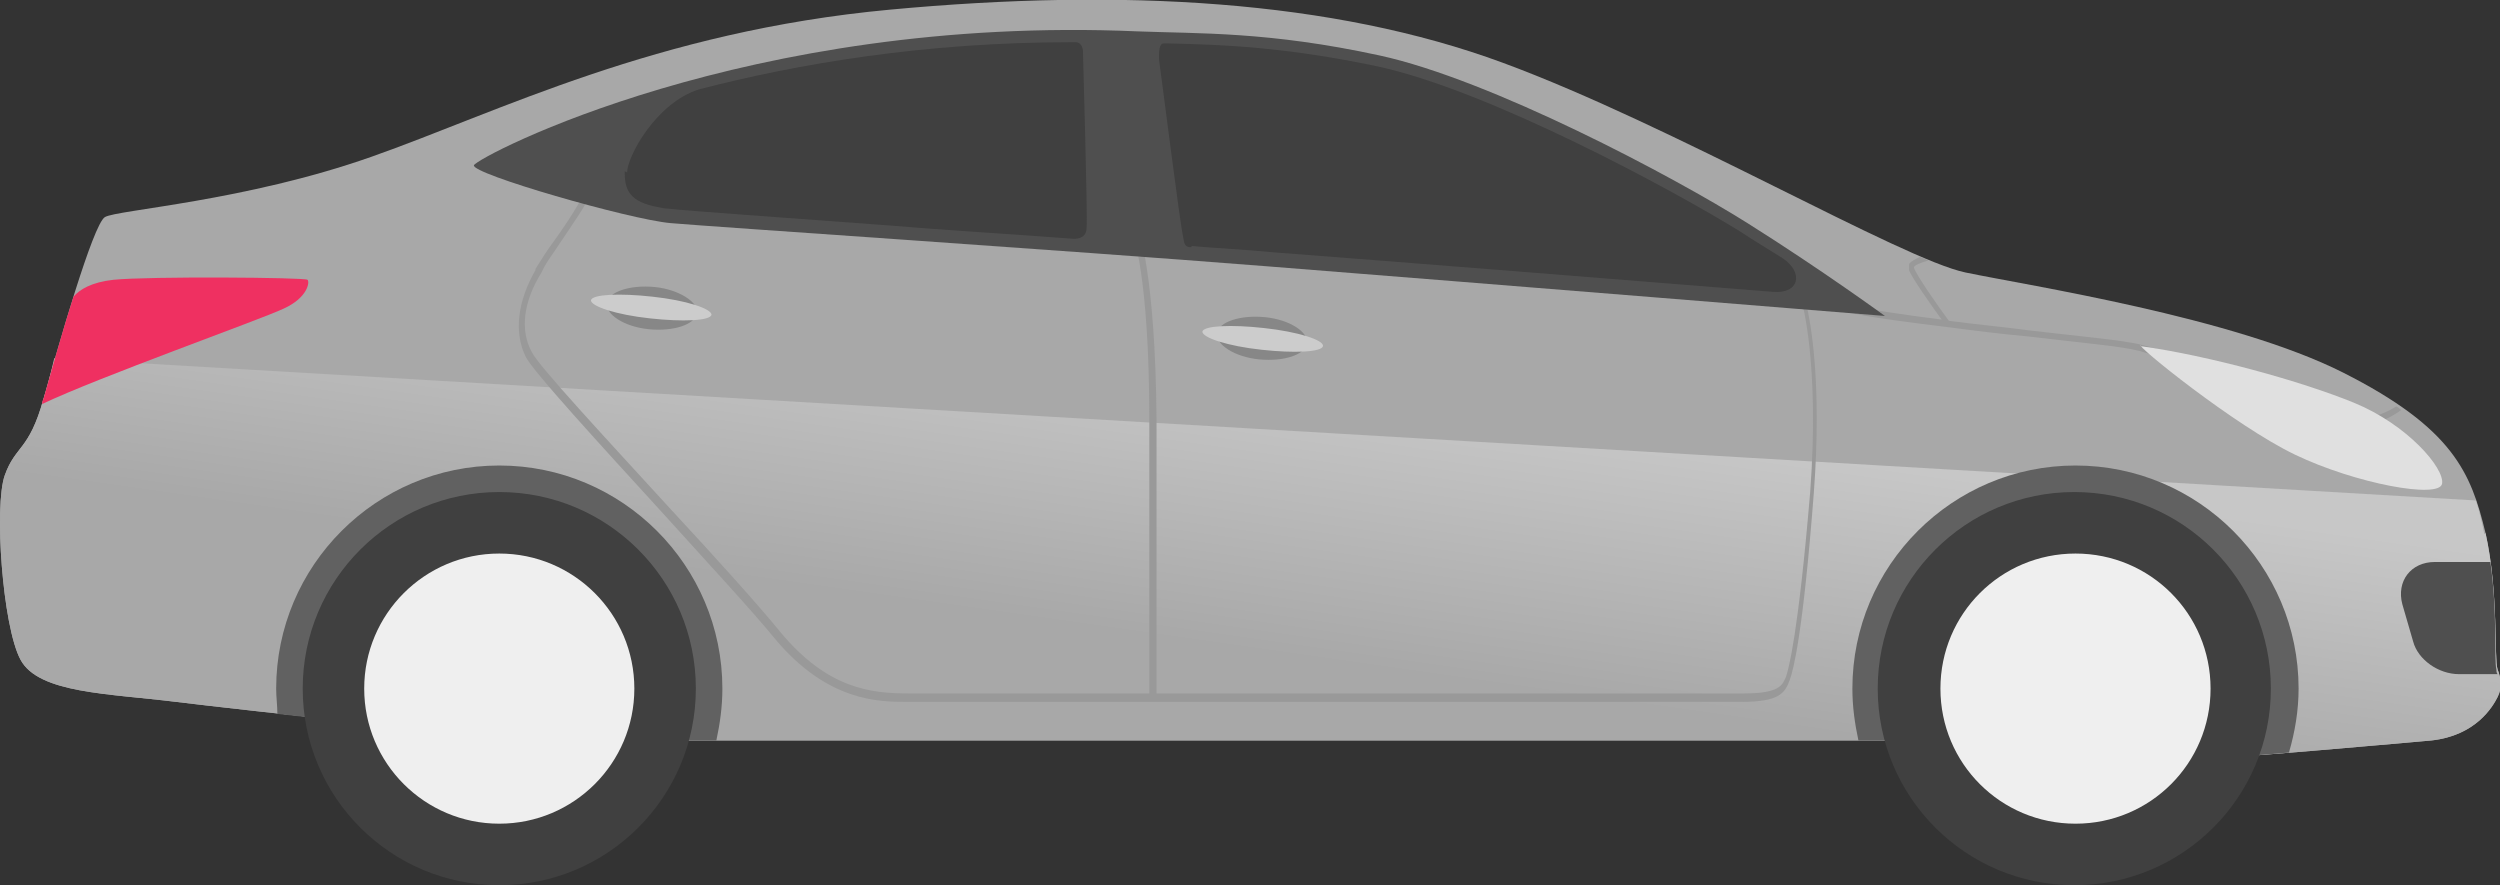 <?xml version="1.0" encoding="UTF-8"?>
<svg id="_レイヤー_2" data-name="レイヤー 2" xmlns="http://www.w3.org/2000/svg" xmlns:xlink="http://www.w3.org/1999/xlink" viewBox="0 0 20.73 7.34">
  <rect x="0" y="0" width="20.73" height="7.34" fill="#333333" stroke="none"/>
  <defs>
    <style>
      .cls-1 {
        fill: #ef3061;
      }

      .cls-1, .cls-2, .cls-3, .cls-4, .cls-5, .cls-6, .cls-7, .cls-8, .cls-9, .cls-10, .cls-11 {
        stroke-width: 0px;
      }

      .cls-2 {
        fill: url(#linear-gradient);
      }

      .cls-3 {
        fill: #e0e0e0;
      }

      .cls-4 {
        fill: #404040;
      }

      .cls-5 {
        fill: #4f4f4f;
      }

      .cls-6 {
        fill: #999;
      }

      .cls-7 {
        fill: #a8a8a8;
      }

      .cls-8 {
        fill: #878787;
      }

      .cls-9 {
        fill: #616161;
      }

      .cls-10 {
        fill: #ccc;
      }

      .cls-11 {
        fill: #efefef;
      }
    </style>
    <linearGradient id="linear-gradient" x1="218.64" y1="3.15" x2="218.96" y2="5.39" gradientTransform="translate(229.26) rotate(-180) scale(1 -1)" gradientUnits="userSpaceOnUse">
      <stop offset="0" stop-color="#c7c7c7"/>
      <stop offset="1" stop-color="#a8a8a8"/>
    </linearGradient>
  </defs>
  <g id="_電車" data-name="電車">
    <g>
      <path class="cls-7" d="M20.16,6.14s-1.86.17-2.22.17-.8-.17-1.16-.17-11.57,0-12.03,0-2.72-.25-3.29-.32c-.56-.07-1.14-.07-1.29-.35S-.05,4.19.04,3.94c.09-.25.2-.2.32-.63.12-.43.41-1.45.51-1.51s1.16-.13,2.21-.5S5.44.26,7.38.08c1.93-.18,3.67-.08,5.08.44s3.31,1.63,3.84,1.74c.53.11,2.22.37,3.13.83s1.06.83,1.18,1.33c.11.49.07,1.05.1,1.13s.04.15,0,.23-.18.32-.55.36Z"/>
      <path class="cls-2" d="M20.61,4.42c.11.49.07,1.05.1,1.13s.04.15,0,.23-.18.32-.55.36c0,0-1.86.17-2.22.17s-.8-.17-1.16-.17-11.57,0-12.03,0-2.72-.25-3.29-.32c-.56-.07-1.14-.07-1.29-.35S-.05,4.19.04,3.94c.09-.25.2-.2.32-.63.03-.09.06-.21.09-.34l20.08,1.18c.03.09.05.18.07.28Z"/>
      <path class="cls-6" d="M4.44,2.23c.05-.08.1-.16.16-.24.1-.14.2-.29.3-.49l.05.02c-.1.2-.21.35-.31.5-.05.08-.11.15-.15.24-.15.24-.18.48-.08.66.06.12.61.71,1.14,1.29.39.42.75.82.92,1.03.39.47.75.51,1.06.51h2c0-.17,0-1.15,0-2.27,0-1.21-.14-1.55-.14-1.55l.05-.02s.14.35.15,1.57c0,1.11,0,2.1,0,2.27h4.87c.3,0,.32-.07.35-.14.02-.06.1-.34.2-1.53.08-1.07-.07-1.58-.07-1.58v-.03s.02,0,.02,0c0,0,.11,0,.33.05.21.05.5.09.81.13-.08-.11-.25-.35-.27-.41,0-.02,0-.03,0-.05.01-.02.05-.04.09-.06.02.01.05.02.07.03-.07.02-.12.04-.12.06.02.06.2.32.29.44.22.03.45.05.67.08.42.05.78.08.93.12.18.04.65.2,1.06.34.39.13.76.25.81.26.06,0,.16-.04.24-.09.02.01.03.02.04.03-.08.06-.2.12-.29.11-.06,0-.42-.13-.82-.26-.41-.14-.88-.29-1.06-.34-.15-.04-.51-.07-.92-.12-.23-.02-.46-.05-.69-.08h0s0,0,0,0c-.33-.04-.64-.08-.86-.13-.15-.03-.24-.04-.29-.05.03.13.13.63.06,1.56-.09,1.17-.17,1.47-.2,1.55-.04.11-.09.18-.4.18h-6.92c-.23,0-.66,0-1.1-.53-.17-.21-.54-.61-.92-1.03-.53-.58-1.08-1.18-1.14-1.3-.1-.2-.07-.46.08-.72Z"/>
      <path class="cls-9" d="M4.14,3.86c1.02,0,1.85.83,1.85,1.85,0,.15-.02.29-.05.43h-1.2c-.33,0-1.55-.12-2.44-.22,0-.07-.01-.14-.01-.21,0-1.02.83-1.85,1.85-1.85Z"/>
      <path class="cls-9" d="M16.78,6.14h-1.37c-.03-.14-.05-.28-.05-.43,0-1.02.83-1.85,1.85-1.85,1.02,0,1.85.83,1.85,1.85,0,.18-.03.36-.08.53-.45.04-.89.07-1.04.07-.36,0-.8-.17-1.16-.17Z"/>
      <circle class="cls-4" cx="17.2" cy="5.71" r="1.63"/>
      <path class="cls-11" d="M16.09,5.71c0,.62.5,1.12,1.12,1.12s1.12-.5,1.12-1.12-.5-1.12-1.12-1.12-1.12.5-1.12,1.12Z"/>
      <circle class="cls-4" cx="4.14" cy="5.71" r="1.63"/>
      <circle class="cls-11" cx="4.14" cy="5.71" r="1.12"/>
      <path class="cls-5" d="M9.43.26c.51.02,1.09,0,2.01.2s2.43,1,3.05,1.39,1.14.77,1.14.77c0,0-3.33-.27-5.1-.41-1.77-.14-4.63-.33-4.97-.36s-1.66-.41-1.63-.48S6.2.12,9.43.26Z"/>
      <path class="cls-4" d="M9.88,2.05c-.06,0-.06-.03-.07-.09-.02-.06-.19-1.41-.2-1.47,0-.06,0-.13.04-.13h0s.02,0,.03,0c.46.01.98.03,1.74.19.93.2,2.46,1.03,3.01,1.37.12.08.24.15.35.22.18.12.14.3-.08.28-1.12-.09-2.99-.24-4.17-.33-.2-.02-.42-.03-.65-.05h0Z"/>
      <path class="cls-3" d="M17.75,2.87c.57.08,1.33.29,1.77.47s.75.54.73.67-.72,0-1.22-.24-1.34-.92-1.28-.91Z"/>
      <path class="cls-4" d="M5.2,1.43c0-.13.24-.58.6-.69.81-.21,1.86-.39,3.08-.39.01,0,.03,0,.04,0,.04,0,.06.04.06.08,0,.03.04,1.37.03,1.46,0,.1-.11.09-.11.09h0c-.52-.04-1.05-.07-1.52-.11-.93-.07-1.67-.12-1.84-.14-.03,0-.07-.01-.12-.02-.22-.05-.24-.16-.24-.29Z"/>
      <path class="cls-1" d="M.36,3.31c.06-.21.15-.54.25-.85.05-.06.15-.12.33-.14.3-.03,1.59-.02,1.61,0,.02.02,0,.15-.2.24-.19.09-1.54.57-2,.79,0-.01,0-.03.01-.04Z"/>
      <path class="cls-5" d="M20.39,5.59c-.17,0-.34-.12-.38-.27l-.09-.31c-.05-.19.07-.35.27-.35h.46c.06.42.03.82.05.89,0,.01,0,.03.01.04h-.33Z"/>
      <g>
        <path class="cls-8" d="M10.09,2.76c-.01.1.15.2.35.22.21.02.38-.04.4-.13.01-.1-.15-.2-.35-.22-.21-.02-.38.04-.4.13Z"/>
        <path class="cls-10" d="M9.97,2.75c0,.05.21.12.49.15.27.03.5.02.51-.03s-.21-.12-.49-.15c-.27-.03-.5-.02-.51.03Z"/>
      </g>
      <g>
        <path class="cls-8" d="M5.03,2.51c-.01.1.15.2.35.22.21.02.38-.04.4-.13s-.15-.2-.35-.22c-.21-.02-.38.04-.4.13Z"/>
        <path class="cls-10" d="M4.9,2.49c0,.05.21.12.49.15.27.03.5.02.51-.03,0-.05-.21-.12-.49-.15-.27-.03-.5-.02-.51.03Z"/>
      </g>
    </g>
  </g>
</svg>